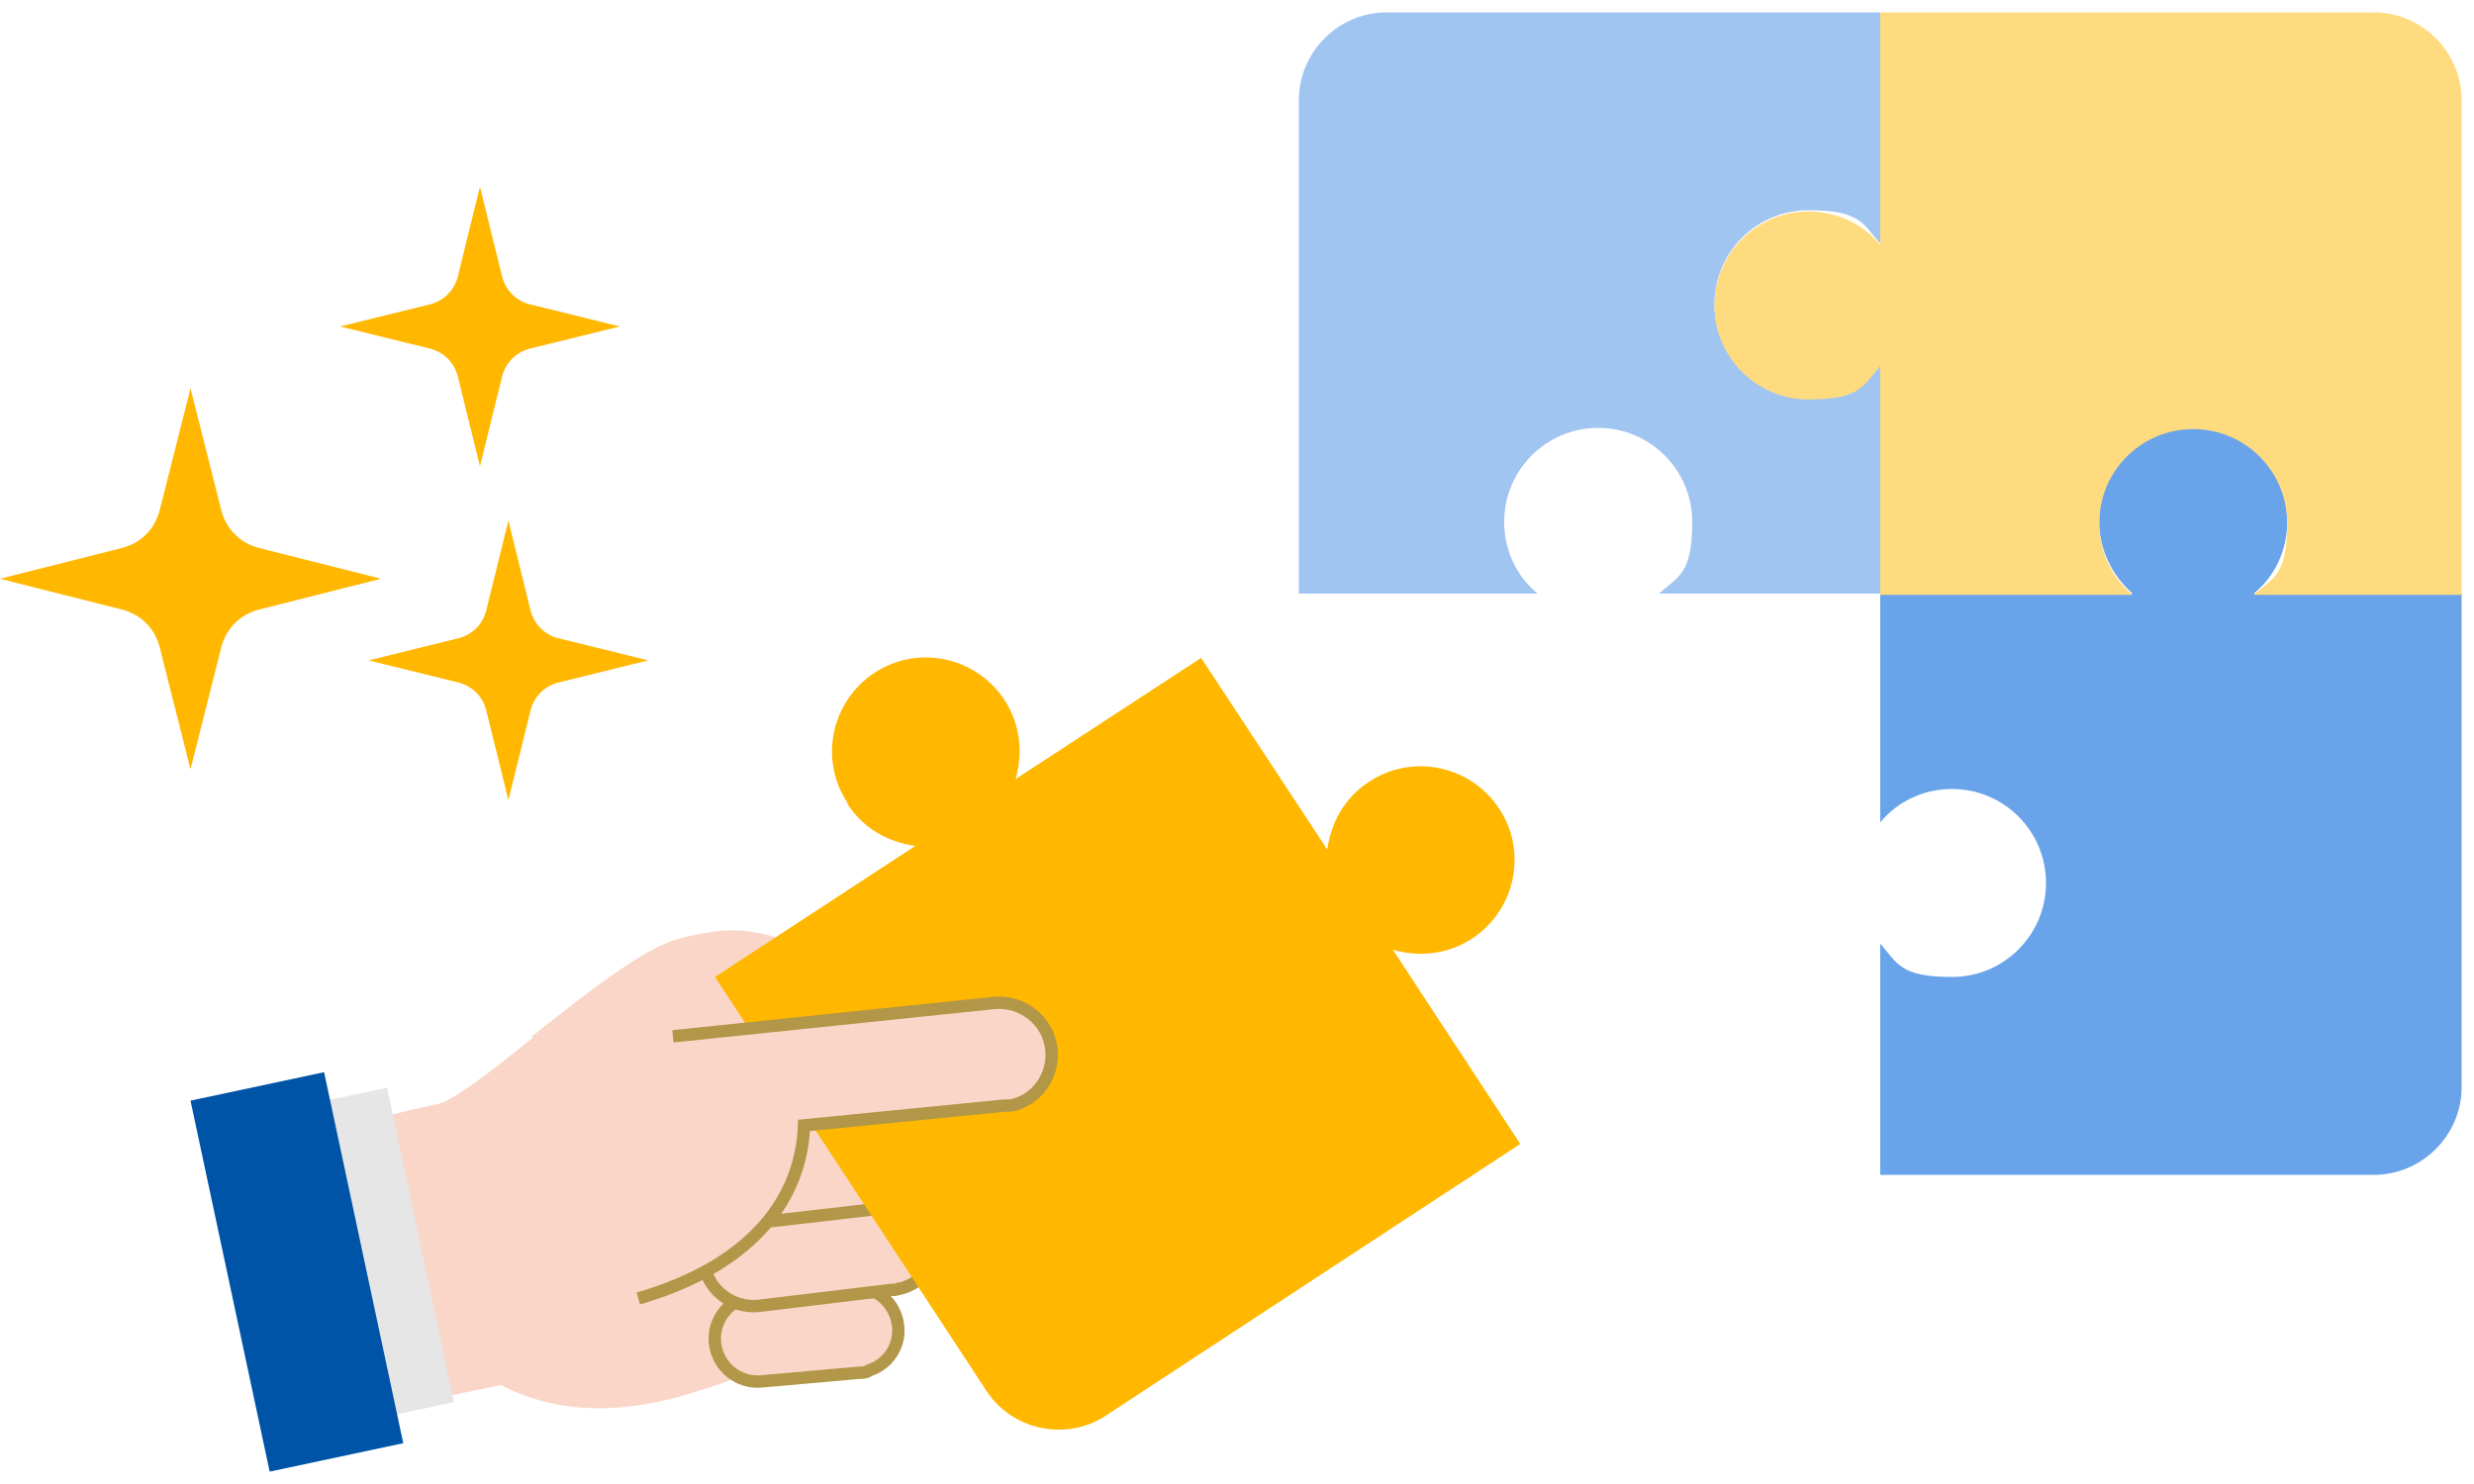 <?xml version="1.0" encoding="UTF-8"?>
<svg id="_レイヤー_2" xmlns="http://www.w3.org/2000/svg" version="1.1" viewBox="0 0 200 120">
  <!-- Generator: Adobe Illustrator 29.5.1, SVG Export Plug-In . SVG Version: 2.1.0 Build 141)  -->
  <defs>
    <style>
      .st0 {
        fill: #a1c5f1;
      }

      .st1 {
        stroke: #b29749;
        stroke-miterlimit: 10;
      }

      .st1, .st2 {
        fill: #fad6c8;
      }

      .st3 {
        fill: #ffdb80;
      }

      .st4 {
        fill: #e6e6e6;
      }

      .st5 {
        fill: #69a3e9;
      }

      .st6 {
        fill: #ffb700;
      }

      .st7 {
        fill: #0054a7;
      }
    </style>
  </defs>
  <g>
    <path class="st2" d="M43,83.8c4.2-3.3,8.9-7.1,11.9-7.9,5.4-1.4,6.6-.4,11.8,1.1l15.6,5.3,4.4,1.4c2.1.6,3.4,2.8,2.8,5-.6,2.1-2.7,3.4-4.9,2.8,0,0,0,0,0,0l-9.2-3c-1.5-.5-3.9,5.7-3.9,5.7-2.7,5.1-3.3,7.7-6.5,12.5-2.7,4-5.3,4.8-9.6,6.1-5.1,1.5-10.3,1.6-14.9-.8,0,0,0,0,0,0l-8.2,1.7-4.8-22.5,5.5-1.4s.8-.2,2.3-.5c1-.2,2.8-1.5,4.9-3.1l2.9-2.3h0Z"/>
    <rect class="st4" x="24.5" y="88.7" width="9.7" height="26" transform="translate(-20.6 8.3) rotate(-12)"/>
    <polyline class="st7" points="21.8 119 32.6 116.7 26.2 86.7 15.4 89"/>
    <path class="st1" d="M70.3,110.8c1.5-.5,2.5-2,2.3-3.6-.2-1.9-1.9-3.3-3.8-3.1l-7.9.7c-1.9.2-3.3,1.9-3.1,3.8.2,1.9,1.9,3.3,3.8,3.1l7.9-.7c.3,0,.5,0,.8-.2Z"/>
    <path class="st1" d="M72.8,104.2c1.9-.5,3.2-2.3,2.9-4.3-.2-2.2-2.2-3.8-4.4-3.6l-10.8,1.3c-2.2.2-3.8,2.2-3.6,4.4s2.2,3.8,4.4,3.6l10.8-1.3c.2,0,.4,0,.6-.1Z"/>
    <path class="st1" d="M73.3,97.5c2.1-.4,3.6-2.5,3.2-4.6-.4-2.2-2.4-3.7-4.6-3.3l-13.1,1.5c-2.2.3-3.7,2.4-3.3,4.6.4,2.2,2.4,3.7,4.6,3.3l13.1-1.5s0,0,0,0Z"/>
    <path class="st6" d="M68.5,65c1.3,2,3.3,3.1,5.5,3.4l-16.2,10.6,21.9,33.4c2.1,3.3,6.6,4.2,9.8,2l33.4-21.9-10.3-15.7c2.1.6,4.4.4,6.4-.9,3.5-2.3,4.5-7,2.2-10.5s-7-4.5-10.5-2.2c-2,1.3-3.1,3.3-3.4,5.5l-10.2-15.5-15,9.8c.6-2.1.4-4.4-.9-6.4-2.3-3.5-7-4.5-10.5-2.2s-4.5,7-2.2,10.5h0Z"/>
    <path class="st1" d="M51.6,105c9.6-2.8,13.2-8.4,13.4-14l16.2-1.6c.2,0,.3,0,.5,0,2.1-.4,3.5-2.4,3.3-4.5-.2-2.3-2.3-4-4.6-3.8l-26,2.7"/>
  </g>
  <g>
    <path class="st0" d="M105,8.1v39.9h19.3c-1.7-1.4-2.7-3.5-2.7-5.8,0-4.2,3.4-7.6,7.6-7.6s7.6,3.4,7.6,7.6-1.1,4.4-2.7,5.8h17.9v-18.5c-1.4,1.7-3.5,2.7-5.8,2.7-4.2,0-7.6-3.4-7.6-7.6s3.4-7.6,7.6-7.6,4.4,1.1,5.8,2.7V1h-39.9c-3.9,0-7.1,3.2-7.1,7.1Z"/>
    <path class="st5" d="M169.7,42.2c0,2.3,1.1,4.4,2.7,5.8h-20.4v18.5c1.4-1.7,3.5-2.7,5.8-2.7,4.2,0,7.6,3.4,7.6,7.6s-3.4,7.6-7.6,7.6-4.4-1.1-5.8-2.7v18.7h39.9c3.9,0,7.1-3.2,7.1-7.1v-39.9h-16.8c1.7-1.4,2.7-3.5,2.7-5.8,0-4.2-3.4-7.6-7.6-7.6s-7.6,3.4-7.6,7.6h0Z"/>
    <path class="st3" d="M152,19.8c-1.4-1.7-3.5-2.7-5.8-2.7-4.2,0-7.6,3.4-7.6,7.6s3.4,7.6,7.6,7.6,4.4-1.1,5.8-2.7v18.5h20.4c-1.7-1.4-2.7-3.5-2.7-5.8,0-4.2,3.4-7.6,7.6-7.6s7.6,3.4,7.6,7.6-1.1,4.4-2.7,5.8h16.8V8.1c0-3.9-3.2-7.1-7.1-7.1h-39.9v18.8h0Z"/>
  </g>
  <g>
    <path class="st6" d="M40.6,30.4l-1.8,7.3-1.8-7.3c-.3-1.1-1.1-1.9-2.2-2.2l-7.3-1.8,7.3-1.8c1.1-.3,1.9-1.1,2.2-2.2l1.8-7.3,1.8,7.3c.3,1.1,1.1,1.9,2.2,2.2l7.3,1.8-7.3,1.8c-1.1.3-1.9,1.1-2.2,2.2Z"/>
    <path class="st6" d="M17.9,52.3l-2.5,9.9-2.5-9.9c-.4-1.5-1.5-2.6-3-3l-9.9-2.5,9.9-2.5c1.5-.4,2.6-1.5,3-3l2.5-9.9,2.5,9.9c.4,1.5,1.5,2.6,3,3l9.9,2.5-9.9,2.5c-1.5.4-2.6,1.5-3,3Z"/>
    <path class="st6" d="M45.1,51.6l7.3,1.8-7.3,1.8c-1.1.3-1.9,1.1-2.2,2.2l-1.8,7.3-1.8-7.3c-.3-1.1-1.1-1.9-2.2-2.2l-7.3-1.8,7.3-1.8c1.1-.3,1.9-1.1,2.2-2.2l1.8-7.3,1.8,7.3c.3,1.1,1.1,1.9,2.2,2.2Z"/>
  </g>
</svg>